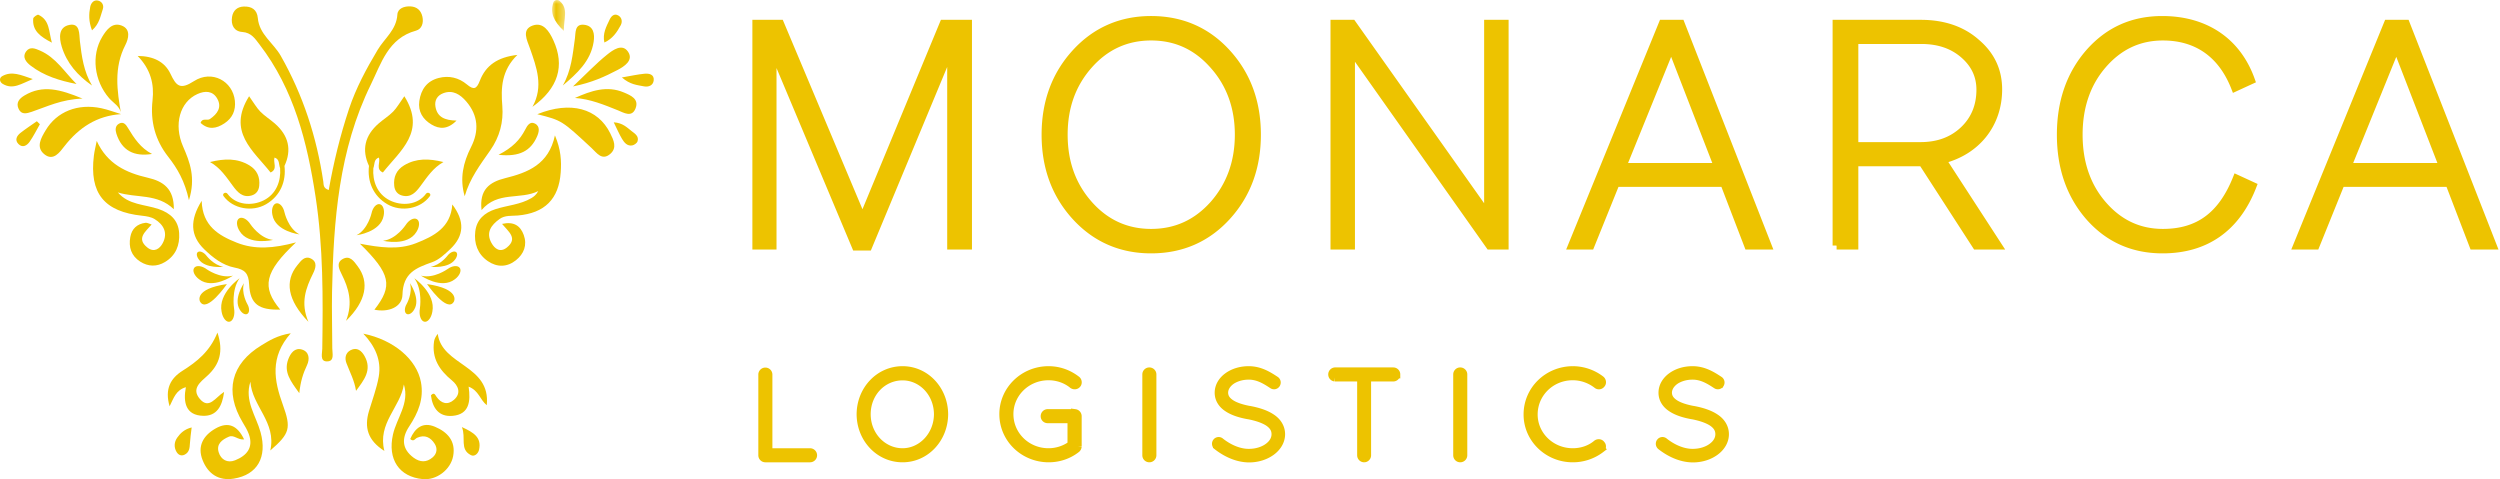 <?xml version="1.0" encoding="UTF-8"?>
<svg xmlns="http://www.w3.org/2000/svg" xmlns:xlink="http://www.w3.org/1999/xlink" width="313" height="60" viewBox="0 0 313 60">
  <defs>
    <path id="3hib7hinna" d="M0 0h1.628v3.878H0z"></path>
  </defs>
  <g fill="none" fill-rule="evenodd">
    <path d="M41.158 23.79c.611-3.458 1.437-6.837 2.537-10.147.877-2.635 2.178-5.04 3.588-7.402.863-1.445 2.354-2.5 2.469-4.42.045-.778.874-1.061 1.643-1.02.798.043 1.309.494 1.488 1.275.18.786-.066 1.563-.802 1.763-3.47.94-4.355 4.103-5.645 6.733-4.014 8.178-4.685 17.047-4.863 25.975-.047 2.357.03 4.717.03 7.076 0 .65.326 1.668-.727 1.623-.83-.035-.536-.991-.526-1.572.096-6.372.127-12.742-.842-19.064-1.043-6.814-2.694-13.412-7.007-19.03-.574-.747-1.034-1.496-2.17-1.577-1.025-.072-1.438-.875-1.278-1.883.127-.796.643-1.264 1.444-1.3.99-.045 1.69.372 1.784 1.446.178 2.047 1.96 3.118 2.872 4.725 2.795 4.921 4.5 10.182 5.327 15.756.053.36-.04.81.678 1.043M51.357 54.965c.606-1.398 1.583-2.174 3.103-1.534 1.552.653 2.625 1.784 2.275 3.67-.32 1.726-2.098 3.046-3.797 2.886-2.987-.282-4.427-2.498-3.741-5.573.464-2.089 2.1-3.907 1.367-6.283-.419 2.848-3.338 4.85-2.441 8.325-2.103-1.329-2.532-2.962-1.93-4.982.424-1.429.964-2.84 1.223-4.3.365-2.071-.456-3.844-1.932-5.4 3.824.777 6.69 3.226 7.219 6.072.388 2.09-.354 3.85-1.474 5.544-.951 1.438-.949 2.81.561 3.918.79.577 1.6.621 2.373-.041.568-.488.616-1.143.257-1.707-.503-.789-1.228-1.194-2.216-.742-.228.104-.406.545-.847.147M36.405 41.726c-2.65 3.006-2.085 5.933-.995 8.943 1.072 2.958.879 3.608-1.568 5.731.799-3.53-2.297-5.561-2.492-8.609-.773 2.394.71 4.264 1.275 6.334.848 3.101-.385 5.318-3.353 5.8-1.901.307-3.221-.6-3.903-2.307-.698-1.751.082-3.091 1.602-3.961 1.587-.91 2.754-.4 3.592 1.356-.806.09-1.262-.619-1.914-.336-.866.374-1.581.923-1.272 1.94.283.936 1.101 1.395 2.053 1.014 1.464-.586 2.345-1.597 1.712-3.304-.189-.508-.481-.983-.762-1.453-2.297-3.84-1.47-7.319 2.35-9.639.984-.597 1.978-1.236 3.675-1.509M69.477 16.947c.758 1.794.825 3.208.726 4.625-.232 3.353-2.007 5.116-5.385 5.41-.775.067-1.587-.058-2.276.44-1.05.758-1.734 1.686-1.01 2.997.411.747 1.1 1.243 1.934.564 1.417-1.153.182-1.988-.61-2.95 1.47-.335 2.303.232 2.719 1.394.452 1.256.018 2.36-.983 3.159-1.103.878-2.357.902-3.513.108-1.286-.881-1.752-2.229-1.576-3.72.174-1.473 1.136-2.338 2.536-2.79 1.493-.48 3.108-.563 4.492-1.38.327-.193.624-.44.858-.881-2.244 1.12-5.094-.014-7.097 2.38-.302-2.556.988-3.508 2.952-3.996 2.83-.703 5.457-1.701 6.233-5.36M12.112 17.646c1.32 2.894 3.69 3.987 6.39 4.606 1.956.448 3.298 1.39 3.26 3.945-2.056-2.01-4.704-1.367-7.006-2.106 1.334 1.575 3.369 1.488 5.108 2.084 1.47.504 2.462 1.4 2.565 3.006.097 1.51-.416 2.803-1.759 3.615-1.023.62-2.105.61-3.123-.046-1.122-.723-1.462-1.805-1.235-3.07.187-1.047.856-1.651 1.907-1.786.204-.026.428.112.767.212-.76.9-1.959 1.743-.54 2.881.836.671 1.556.174 1.937-.563.659-1.272.105-2.301-1.02-2.992-.44-.27-1.027-.364-1.559-.42-4.766-.507-6.63-2.806-6.048-7.533.076-.616.236-1.223.356-1.833M58.18 24.565c-.65-2.199-.193-4.208.8-6.16 1.017-2.004.9-3.95-.6-5.698-.753-.876-1.68-1.493-2.891-1.035-.711.27-1.112.859-.971 1.685.223 1.304 1.153 1.71 2.64 1.74-1.118 1.135-2.146 1.082-3.13.496-1.076-.638-1.72-1.623-1.528-2.95.206-1.438.945-2.495 2.408-2.877 1.302-.34 2.532-.042 3.542.802.87.729 1.22.585 1.622-.452.739-1.91 2.206-2.964 4.703-3.24-1.993 1.95-2.072 4.123-1.886 6.39.163 2.013-.328 3.863-1.512 5.56-1.246 1.783-2.574 3.542-3.196 5.739M17.233 7.003c2 .02 3.397.74 4.108 2.234.733 1.542 1.209 2.038 2.94.923 2.252-1.45 4.875-.005 5.126 2.465.123 1.208-.306 2.16-1.32 2.827-.997.655-1.993.844-2.976-.068.218-.672.817-.236 1.172-.48.942-.649 1.534-1.479.906-2.57-.554-.961-1.491-1.005-2.48-.556-2.188.993-2.993 3.8-1.792 6.558.855 1.962 1.613 3.914.738 6.729-.516-2.382-1.447-3.974-2.591-5.432-1.646-2.094-2.26-4.45-1.967-7.075.228-2.032-.232-3.874-1.864-5.555" fill="#EDC300"></path>
    <path d="M37.061 30.345c-3.967 3.73-4.326 5.586-1.976 8.418-2.68.068-3.773-.679-3.894-3.158-.069-1.394-.54-1.857-1.821-2.103-1.491-.285-2.71-1.242-3.784-2.276-1.793-1.724-1.826-3.685-.337-6.082.093 3.154 2.138 4.343 4.405 5.242 2.265.896 4.607.71 7.407-.04M46.877 38.773c2.34-3 2.041-4.473-1.817-8.263 2.482.473 4.794.812 7.021-.06 2.243-.878 4.351-1.961 4.546-4.851 1.575 2.07 1.509 3.912-.249 5.58-.677.641-1.421 1.346-2.268 1.646-2.017.715-3.653 1.334-3.722 4.086-.039 1.558-1.785 2.227-3.511 1.862M58.671 48.408c.272 1.849.078 3.47-2.001 3.657-1.714.155-2.52-.97-2.715-2.568.397-.436.52-.075.684.164.6.87 1.404 1.092 2.2.393.957-.842.523-1.787-.258-2.427-1.568-1.285-2.545-2.775-2.237-4.881.042-.295.18-.578.463-.954.509 4.006 6.657 3.89 6.137 8.938-.88-.706-.971-1.81-2.273-2.322M21.234 50.868c-.634-2.17.124-3.508 1.623-4.452 1.797-1.131 3.41-2.405 4.367-4.774.79 2.374.258 4.006-1.253 5.39-.873.801-2.042 1.634-.95 2.916 1.156 1.36 1.944-.198 3.037-.883-.235 1.844-.95 3.036-2.618 2.995-2.184-.054-2.53-1.673-2.17-3.585-1.259.379-1.51 1.351-2.036 2.393M67.267 14.3c4.177-1.69 7.59-.735 9.134 2.388.423.854.894 1.81.007 2.578-1.04.901-1.693-.125-2.343-.73-3.719-3.452-3.712-3.458-6.798-4.237M66.663 13.377c1.417-2.56.52-4.933-.316-7.328-.35-.998-1.092-2.345.353-2.855 1.305-.461 2.064.717 2.586 1.863 1.448 3.167.624 5.991-2.623 8.32M15.165 14.29c-3.022.196-5.28 1.675-7.112 4.031-.564.726-1.377 1.913-2.508.986-1.09-.892-.39-2.05.17-2.992 1.398-2.352 4.028-3.386 6.969-2.765.84.178 1.655.492 2.483.744l-.002-.005z" fill="#EDC300"></path>
    <path d="M15.167 14.294c-.1-.974-.966-1.38-1.512-2.013-1.86-2.156-2.263-5.336-.855-7.672.53-.878 1.257-1.848 2.417-1.413 1.196.447.876 1.665.474 2.446-1.457 2.833-1.039 5.725-.525 8.647v.005M26.294 20.288c1.798-.452 3.42-.493 4.92.41.972.586 1.357 1.474 1.24 2.58-.062.594-.382 1.038-.967 1.2-1.121.31-1.758-.427-2.322-1.19-.823-1.111-1.574-2.28-2.871-3M38.612 40.29c-2.619-2.711-3.007-5.102-1.372-7.098.432-.528.911-1.233 1.72-.805.827.438.534 1.245.235 1.85-.904 1.832-1.607 3.669-.583 6.053M43.325 40.17c.884-2.284.327-4.089-.56-5.86-.305-.61-.7-1.397.12-1.87.915-.526 1.426.27 1.885.88 1.511 2.008 1.085 4.379-1.445 6.85M11.52 10.709C9.709 9.445 8.355 7.905 7.727 5.836c-.34-1.126-.409-2.442.955-2.716 1.373-.275 1.22 1.183 1.317 2.006.227 1.934.482 3.84 1.523 5.583M70.461 10.707c1.068-1.856 1.241-3.886 1.52-5.897.098-.713-.038-1.821 1.117-1.712 1.216.116 1.383 1.14 1.225 2.15-.378 2.419-2.083 3.955-3.862 5.459M71.982 12.264c2.014-.899 4.004-1.588 6.124-.688.865.367 1.926.803 1.466 1.993-.464 1.199-1.495.53-2.213.242-1.742-.701-3.467-1.412-5.377-1.547M71.739 10.823c1.71-1.616 2.907-2.886 4.257-3.97.73-.586 1.904-1.46 2.638-.372.726 1.073-.488 1.85-1.325 2.285-1.555.81-3.163 1.57-5.57 2.057M10.329 12.34c-2.684.106-4.478 1.026-6.361 1.66-.616.208-1.266.396-1.625-.342-.387-.795.072-1.32.74-1.715 2.257-1.34 4.428-.772 7.246.398M9.578 10.516c-2.093-.41-4.075-1.014-5.748-2.304-.524-.406-1.11-1.042-.54-1.797.468-.619 1.126-.337 1.709-.086 2.008.862 3.094 2.72 4.58 4.187M44.574 48.934c-.195-1.282-.774-2.347-1.199-3.467-.238-.626-.126-1.292.526-1.628.796-.408 1.363.075 1.73.72 1.002 1.762-.072 3.034-1.057 4.375M37.472 49.221c-1.126-1.529-1.961-2.667-1.39-4.219.292-.791.826-1.513 1.721-1.24.921.28.995 1.193.63 1.967-.474 1-.81 2.021-.961 3.492M19.034 19.276c-2.246.36-3.785-.414-4.463-2.546-.147-.464-.16-.98.337-1.252.568-.31.885.16 1.118.55.772 1.282 1.583 2.512 3.008 3.248M62.413 19.38c1.77-.9 2.688-1.89 3.339-3.146.237-.456.576-1.098 1.222-.764.702.363.495 1.112.25 1.654-.786 1.751-2.165 2.55-4.811 2.256M57.83 53.47c1.49.679 2.486 1.306 2.147 2.84-.104.467-.56.91-1.024.67-1.436-.735-.582-2.163-1.123-3.51M23.996 53.515c-.09.794-.187 1.404-.219 2.017-.028.573-.087 1.111-.67 1.396-.429.21-.789.011-.998-.339-.355-.592-.302-1.247.075-1.789.4-.573.918-1.063 1.812-1.285M11.52 3.798c-.432-1.126-.4-2.046-.224-2.941.086-.435.415-.91.973-.785.517.117.771.596.6 1.085-.3.854-.404 1.817-1.35 2.641" fill="#EDC300"></path>
    <g transform="translate(69.12)">
      <mask id="jefqfvm0qb" fill="#fff">
        <use xlink:href="#3hib7hinna"></use>
      </mask>
      <path d="M1.479 3.878C.194 2.655-.271 1.608.152.321.262-.014.7-.087.929.104c1.17.982.508 2.23.55 3.774" fill="#EDC300" mask="url(#jefqfvm0qb)"></path>
    </g>
    <path d="M77.861 9.696c1.164-.199 1.998-.39 2.844-.467.554-.049 1.214.076 1.14.824-.062.646-.65.876-1.24.756-.828-.167-1.716-.209-2.744-1.113M75.67 5.32c-.256-1.111.242-1.992.657-2.87.196-.417.57-.814 1.09-.51.447.263.532.784.295 1.224-.468.871-1.022 1.692-2.041 2.156M76.84 15.314c1.123.067 1.656.649 2.24 1.101.407.314.95.645.738 1.283-.076.226-.418.467-.67.51-.623.105-.993-.36-1.269-.818-.351-.588-.62-1.226-1.04-2.076M4.993 15.552c-.423.737-.8 1.506-1.286 2.199-.327.465-.87.806-1.392.285-.503-.503-.219-1.031.252-1.4.66-.515 1.363-.974 2.048-1.457l.378.373M4.105 9.896c-1.45.585-2.492 1.377-3.775.6-.375-.228-.478-.72-.057-.96 1.205-.683 2.334-.147 3.832.36M6.496 5.341C5.07 4.6 4.026 3.862 4.158 2.324c.016-.186.525-.533.65-.474 1.452.683 1.28 2.101 1.688 3.491M52.144 29.027c-1.126 1.867-4.183 1.116-4.183 1.116 1.65-.18 2.833-1.978 2.833-1.978.405-.635 1.036-.957 1.409-.718.372.238.348.946-.06 1.58M48.032 27.012c-.377 2.073-3.398 2.44-3.398 2.44 1.43-.727 1.884-2.757 1.884-2.757.147-.712.608-1.219 1.027-1.131.419.087.639.736.487 1.448M29.993 28.922c1.126 1.867 4.183 1.115 4.183 1.115-1.651-.18-2.833-1.977-2.833-1.977-.405-.635-1.035-.957-1.409-.718-.372.238-.348.946.06 1.58M34.105 26.907c.377 2.073 3.398 2.441 3.398 2.441-1.43-.728-1.884-2.758-1.884-2.758-.147-.713-.607-1.219-1.027-1.132-.418.088-.639.737-.487 1.449M56.838 37.74s.82-1.562-3.372-2.173c0 0 2.55 3.735 3.372 2.172M56.946 34.965c-1.69 1.317-4.233-.453-4.233-.453 1.58.417 3.3-.814 3.3-.814.594-.44 1.287-.512 1.545-.162.26.35-.014.991-.612 1.429M54.129 39.032c.462-2.31-2.255-4.195-2.255-4.195 1.068 1.46.697 3.766.697 3.766-.142.802.095 1.55.526 1.67.432.12.895-.437 1.032-1.241M56.99 32.473c-.831 1.19-3.08.933-3.08.933 1.214-.212 2.093-1.365 2.093-1.365.297-.406.763-.639 1.036-.518.275.118.254.544-.049.95M51.849 38.772c.848-1.35-.522-3.32-.522-3.32.37 1.235-.414 2.609-.414 2.609-.282.475-.3 1.02-.04 1.216.26.2.698-.026.976-.505M25.035 37.74s-.821-1.562 3.372-2.173c0 0-2.55 3.735-3.372 2.172M24.926 34.965c1.692 1.317 4.234-.453 4.234-.453-1.579.417-3.3-.814-3.3-.814-.595-.44-1.287-.512-1.545-.162-.26.35.014.991.611 1.429M27.744 39.032c-.462-2.31 2.254-4.195 2.254-4.195-1.067 1.46-.696 3.766-.696 3.766.143.802-.095 1.55-.527 1.67-.43.12-.894-.437-1.03-1.241M24.883 32.473c.83 1.19 3.08.933 3.08.933-1.215-.212-2.093-1.365-2.093-1.365-.297-.406-.763-.639-1.036-.518-.276.118-.254.544.049.95M30.024 38.772c-.848-1.35.521-3.32.521-3.32-.37 1.235.416 2.609.416 2.609.281.475.299 1.02.038 1.216-.259.2-.696-.026-.975-.505M34.395 15.45c-.588-.511-1.267-.928-1.807-1.481-.476-.487-.818-1.106-1.399-1.92-2.783 4.441.526 6.81 2.688 9.547.926-.42.298-1.239.491-1.869.67.198.516.868.703 1.334.12 1.602-.474 3.228-2.047 4.018-1.488.749-3.51.604-4.546-.821-.215-.295-.71-.01-.493.288 1.175 1.617 3.603 2.03 5.327 1.026 1.804-1.05 2.531-2.885 2.305-4.799.934-2.012.531-3.802-1.222-5.323M55.518 20.288c-1.798-.452-3.42-.493-4.92.41-.972.586-1.357 1.474-1.24 2.58.062.594.383 1.038.967 1.2 1.121.31 1.757-.427 2.322-1.19.823-1.111 1.574-2.28 2.871-3" fill="#EDC300"></path>
    <path d="M47.417 15.45c.588-.511 1.266-.928 1.808-1.481.475-.487.816-1.106 1.398-1.92 2.782 4.441-.526 6.81-2.688 9.547-.926-.42-.298-1.239-.49-1.869-.672.198-.517.868-.704 1.334-.12 1.602.474 3.228 2.046 4.018 1.49.749 3.51.604 4.547-.821.214-.295.71-.01.493.288-1.175 1.617-3.603 2.03-5.328 1.026-1.803-1.05-2.53-2.885-2.304-4.799-.934-2.012-.532-3.802 1.222-5.323" fill="#EDC300"></path>
    <path d="M95.846 57.38h-.03a.379.379 0 0 1-.374-.373V46.874a.382.382 0 0 1 .762 0v9.745h5.206c.218 0 .39.17.39.388a.382.382 0 0 1-.39.373h-5.564zM113.002 56.619c2.393 0 4.414-2.099 4.43-4.756-.016-2.689-2.037-4.74-4.43-4.74-2.47 0-4.492 2.051-4.492 4.74 0 2.657 2.021 4.756 4.492 4.756m0-10.273c2.906 0 5.19 2.471 5.207 5.517-.016 3.046-2.301 5.517-5.207 5.517-2.938 0-5.238-2.471-5.253-5.517.015-3.046 2.315-5.517 5.253-5.517M131.182 52.485c-.218 0-.389-.156-.389-.374 0-.217.171-.389.39-.389h3.403a.39.39 0 0 1 .34.39v3.791a.436.436 0 0 1-.14.28c-.962.762-2.174 1.197-3.51 1.197-3.125-.015-5.658-2.455-5.658-5.532 0-3.03 2.533-5.502 5.657-5.502 1.351 0 2.55.466 3.528 1.227.14.11.187.374.047.528-.125.156-.357.188-.545.063-.791-.652-1.864-1.057-3.03-1.057-2.72 0-4.895 2.13-4.895 4.74 0 2.642 2.175 4.772 4.895 4.772a4.887 4.887 0 0 0 2.876-.933v-3.201h-2.969zM143.519 46.875c0-.203.171-.374.372-.374.218 0 .39.171.39.374v10.132a.382.382 0 0 1-.39.373.378.378 0 0 1-.372-.373V46.875zM152.314 55.344a.33.33 0 0 1 .48-.047c.81.653 2.16 1.415 3.575 1.399.949 0 1.803-.28 2.394-.715.606-.435.933-1.01.933-1.616 0-.622-.296-1.088-.886-1.492-.592-.388-1.462-.684-2.517-.886h-.032c-1.01-.186-1.896-.466-2.564-.917-.669-.435-1.119-1.088-1.119-1.896 0-.824.45-1.539 1.134-2.035.685-.498 1.6-.793 2.627-.793 1.43 0 2.502.699 3.357 1.259.155.108.201.31.093.482a.33.33 0 0 1-.467.093c-.854-.56-1.786-1.15-2.983-1.15-.886 0-1.678.264-2.223.652-.544.405-.854.932-.854 1.492.014.544.264.948.807 1.322.545.372 1.353.636 2.332.823h.03c1.088.202 2.052.513 2.767.995.714.466 1.196 1.18 1.196 2.051 0 .87-.497 1.647-1.226 2.175-.732.53-1.71.856-2.799.856-1.662-.016-3.107-.856-4.008-1.57a.359.359 0 0 1-.047-.482M170.416 47.262h-3.279a.382.382 0 0 1 0-.76h7.304c.203 0 .374.17.374.373a.382.382 0 0 1-.374.387h-3.28v9.745c0 .202-.17.373-.371.373a.378.378 0 0 1-.374-.373v-9.745zM182.443 46.875c0-.203.171-.374.373-.374.217 0 .389.171.389.374v10.132a.382.382 0 0 1-.39.373.378.378 0 0 1-.372-.373V46.875zM196.909 46.346a5.77 5.77 0 0 1 3.513 1.196c.171.14.202.405.061.545a.363.363 0 0 1-.528.077 4.957 4.957 0 0 0-3.046-1.057c-2.719 0-4.894 2.13-4.894 4.787 0 2.595 2.175 4.725 4.894 4.725 1.15 0 2.207-.373 3.016-1.058.186-.124.434-.092.543.094.156.14.125.42-.046.544a5.759 5.759 0 0 1-3.513 1.181c-3.123 0-5.657-2.455-5.657-5.486 0-3.093 2.534-5.533 5.657-5.548M207.88 55.344a.33.33 0 0 1 .48-.047c.809.653 2.16 1.415 3.575 1.399.948 0 1.803-.28 2.393-.715.607-.435.933-1.01.933-1.616 0-.622-.295-1.088-.885-1.492-.592-.388-1.463-.684-2.518-.886h-.031c-1.01-.186-1.897-.466-2.565-.917-.668-.435-1.118-1.088-1.118-1.896 0-.824.45-1.539 1.133-2.035.684-.498 1.6-.793 2.628-.793 1.429 0 2.5.699 3.356 1.259.155.108.202.31.094.482a.33.33 0 0 1-.467.093c-.855-.56-1.787-1.15-2.983-1.15-.886 0-1.679.264-2.224.652-.543.405-.854.932-.854 1.492.015.544.264.948.808 1.322.544.372 1.353.636 2.33.823h.033c1.086.202 2.05.513 2.765.995.715.466 1.197 1.18 1.197 2.051 0 .87-.497 1.647-1.227 2.175-.73.53-1.71.856-2.798.856-1.662-.016-3.108-.856-4.009-1.57a.359.359 0 0 1-.047-.482M94.697 30.745V2.983h2.974l10.313 24.51 10.153-24.51h3.053v27.762h-2.101V5.878l-10.392 24.986h-1.547L96.72 6.037v24.708zM151.928 8.138c-2.102-2.38-4.68-3.57-7.813-3.57-3.093 0-5.71 1.19-7.813 3.57-2.102 2.38-3.133 5.276-3.133 8.726 0 3.45 1.03 6.345 3.133 8.726 2.102 2.38 4.72 3.57 7.813 3.57 3.133 0 5.711-1.19 7.813-3.531 2.103-2.38 3.174-5.315 3.174-8.765s-1.071-6.385-3.174-8.726m-17.252-1.506c2.499-2.737 5.671-4.125 9.44-4.125 3.807 0 6.98 1.388 9.478 4.125 2.499 2.736 3.769 6.147 3.769 10.232 0 4.085-1.27 7.496-3.769 10.232-2.499 2.737-5.671 4.125-9.479 4.125-3.768 0-6.94-1.388-9.44-4.125-2.498-2.736-3.767-6.147-3.767-10.232 0-4.085 1.269-7.496 3.768-10.232M167.079 30.745V2.983h2.22l17.015 24.035V2.983h2.063v27.762h-1.864L169.14 6.155v24.59zM209.239 5.759l-6.148 15.15h12.017l-5.87-15.15zm-6.941 17.133-3.173 7.853h-2.3l11.342-27.762h2.261l10.868 27.762h-2.42l-3.014-7.853h-13.564zM245.846 6.79c-1.388-1.19-3.134-1.785-5.315-1.785h-8.368v13.287h8.29c2.22 0 4.005-.675 5.393-1.983 1.388-1.309 2.102-3.014 2.102-5.077 0-1.785-.714-3.252-2.102-4.442zm-15.904 23.955V2.983h10.55c2.815 0 5.156.793 6.94 2.38 1.825 1.546 2.737 3.49 2.737 5.83 0 4.323-2.697 7.734-7.02 8.804l6.98 10.748h-2.696l-6.743-10.43h-8.527v10.43h-2.221zM261.592 27.136c-2.38-2.737-3.57-6.147-3.57-10.272s1.19-7.536 3.57-10.272c2.418-2.737 5.433-4.085 9.121-4.085 5.434 0 9.4 2.736 11.105 7.535l-1.982.912c-1.626-4.164-4.72-6.385-9.043-6.385-3.015 0-5.513 1.19-7.536 3.53-2.023 2.34-3.014 5.275-3.014 8.765s.991 6.425 3.014 8.765c2.023 2.34 4.521 3.53 7.536 3.53 4.442 0 7.376-2.141 9.241-6.782l1.983.912c-2.023 5.235-5.87 7.932-11.264 7.932-3.688 0-6.743-1.348-9.161-4.085" stroke="#EDC300" fill="#EDC300"></path>
    <path d="M287.61 2.983h24.47v27.762h-24.47z"></path>
    <path d="m300.024 5.759-6.148 15.15h12.017l-5.87-15.15zm-6.941 17.133-3.173 7.853h-2.3l11.342-27.762h2.261l10.868 27.762h-2.42l-3.014-7.853h-13.564z" stroke="#EDC300" fill="#EDC300"></path>
  </g>
</svg>

